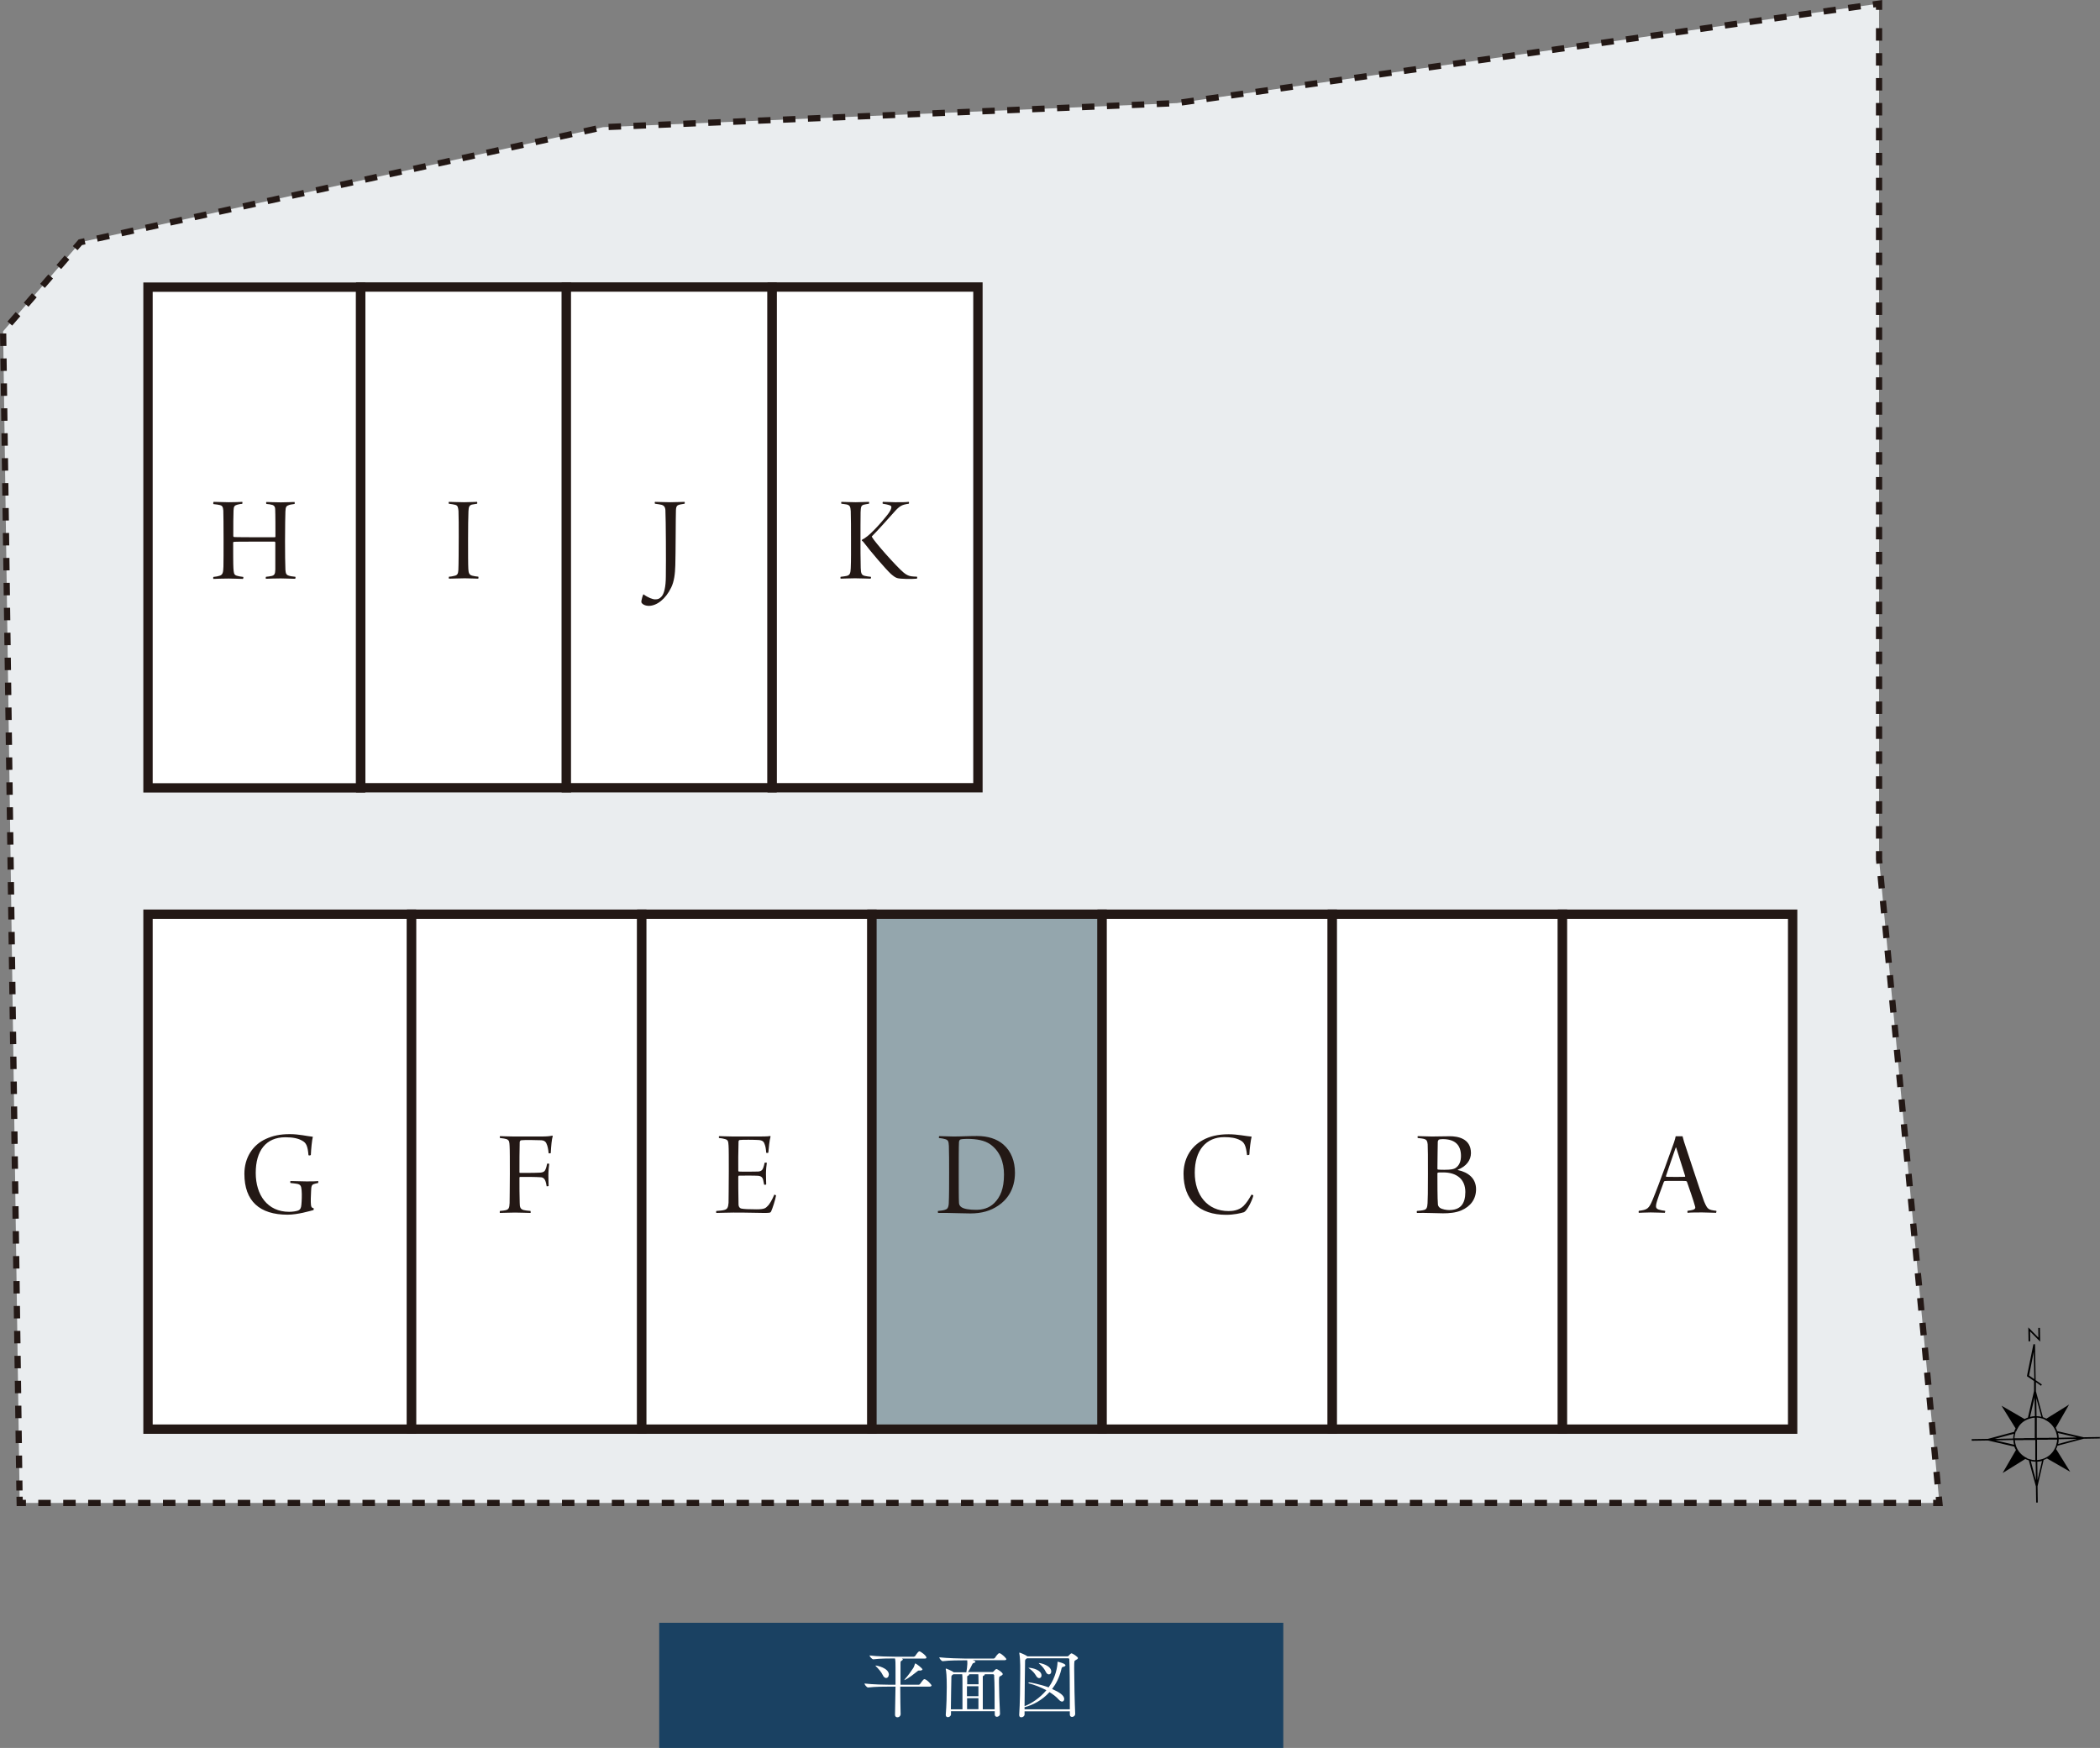 <?xml version="1.0" encoding="UTF-8"?>
<svg id="_レイヤー_1" xmlns="http://www.w3.org/2000/svg" viewBox="0 0 168.42 140.19">
  <rect x="0" y="0" width="168.42" height="140.19" fill="#808080" stroke="none"/>
  <defs>
    <style>
      .cls-1 {
        fill: #231815;
      }

      .cls-2, .cls-3 {
        fill: #fff;
      }

      .cls-2, .cls-4, .cls-5, .cls-6 {
        stroke: #231815;
      }

      .cls-2, .cls-5 {
        stroke-width: .75px;
      }

      .cls-7 {
        fill: #1a4162;
      }

      .cls-4 {
        stroke-dasharray: 1 1;
      }

      .cls-4, .cls-5, .cls-6 {
        stroke-miterlimit: 10;
      }

      .cls-4, .cls-6 {
        fill: none;
        stroke-width: .5px;
      }

      .cls-8 {
        fill: #eaedef;
      }

      .cls-5 {
        fill: #94a6ad;
      }
    </style>
  </defs>
  <g>
    <polygon class="cls-8" points=".25 26.57 1.58 120.54 155.54 120.54 150.7 68.91 150.7 .29 94.38 8.27 48.37 10.2 6.44 19.43 .25 26.57"/>
    <g>
      <polyline class="cls-6" points="1.57 120.04 1.58 120.54 2.08 120.54"/>
      <line class="cls-4" x1="3.07" y1="120.54" x2="154.54" y2="120.54"/>
      <polyline class="cls-6" points="155.04 120.54 155.54 120.54 155.49 120.04"/>
      <polyline class="cls-4" points="155.4 119.04 150.7 68.91 150.7 1.29"/>
      <polyline class="cls-6" points="150.7 .79 150.7 .29 150.21 .36"/>
      <polyline class="cls-4" points="149.22 .5 94.38 8.27 48.37 10.2 6.44 19.43 .25 26.57 1.56 119.54"/>
    </g>
  </g>
  <rect class="cls-2" x="11.87" y="23.03" width="17.05" height="40.16"/>
  <rect class="cls-2" x="11.87" y="73.32" width="21.13" height="41.3"/>
  <rect class="cls-2" x="33.01" y="73.32" width="18.46" height="41.3"/>
  <rect class="cls-2" x="51.47" y="73.32" width="18.46" height="41.3"/>
  <rect class="cls-5" x="69.93" y="73.32" width="18.46" height="41.3"/>
  <rect class="cls-2" x="88.39" y="73.32" width="18.46" height="41.3"/>
  <rect class="cls-2" x="106.85" y="73.32" width="18.46" height="41.3"/>
  <rect class="cls-2" x="125.31" y="73.32" width="18.46" height="41.3"/>
  <rect class="cls-2" x="28.93" y="23.02" width="16.5" height="40.16"/>
  <rect class="cls-2" x="45.42" y="23.02" width="16.5" height="40.16"/>
  <rect class="cls-2" x="61.93" y="23.02" width="16.5" height="40.16"/>
  <polygon points="162.69 107.58 162.82 107.57 162.81 106.78 163.62 107.6 163.6 106.5 163.47 106.5 163.48 107.28 162.67 106.46 162.69 107.58"/>
  <path d="M168.42,115.25l-1.31.02-2.12-.49c-.03-.09-.07-.18-.12-.27l1.07-1.86-1.82,1.13c-.09-.05-.18-.08-.28-.12l-.56-2.08v-.73l.41.29.07-.1-.5-.35-.05-2.88h-.13l-.52,2.56.57.39v.8h0l-.49,2.13c-.09.03-.18.07-.27.12l-1.85-1.07,1.13,1.82c-.05.09-.09.18-.12.28l-2.1.56-1.24.02h-.06v.13l1.31-.02,2.11.49c.03.1.08.19.13.27l-1.07,1.85,1.82-1.13c.09.05.18.08.28.11l.57,2.1.02,1.23v.06h.13l-.02-1.31.49-2.11c.09-.03.18-.08.27-.12l1.86,1.07-1.13-1.82c.05-.09.08-.18.11-.27l2.1-.56,1.24-.02h.06v-.13h0ZM162.73,110.32l.38-1.91.04,2.2s-.42-.29-.42-.29ZM166.59,115.28l-1.48.03c0-.13-.03-.26-.06-.38l1.54.36h0ZM164.87,116.01s-.03.07-.05.11c-.08.17-.18.33-.32.47-.13.14-.29.25-.46.33-.04.02-.07.04-.11.05-.05.02-.09.03-.14.05-.13.04-.27.07-.42.08v-.65s0-.04,0-.04v-.94h.79s.13-.01.13-.01h.69c0,.14-.03.28-.07.41,0,.05-.03.1-.04.14h.01ZM162.57,116.94c-.17-.08-.33-.18-.47-.32-.14-.13-.25-.29-.33-.45-.02-.04-.04-.08-.05-.11-.02-.05-.03-.09-.05-.14-.04-.14-.07-.27-.08-.42h.66s.04-.01.04-.01h.94v.8s0,.13,0,.13v.69c-.14,0-.28-.03-.42-.07-.05-.01-.1-.03-.14-.04s-.07-.03-.11-.05h0ZM161.7,114.8s.03-.08.05-.12c.08-.17.18-.33.31-.47s.29-.25.46-.33c.04-.02.07-.04.11-.05.05-.02.09-.03.14-.05.14-.04.28-.08.42-.08v.66s0,.04,0,.04v.94h-.8s-.13.01-.13.01h-.7c0-.13.03-.27.07-.41,0-.05.03-.1.04-.14h.02ZM164,113.87c.35.16.63.43.8.77.02.04.03.07.05.11.02.05.04.09.05.14.04.13.08.27.08.42h-.65s-.04.01-.04.01h-.94v-.8s0-.13,0-.13v-.7c.14,0,.27.03.41.07.05.01.1.03.14.05.04.01.08.03.11.05h0ZM163.71,113.63c-.12-.03-.25-.05-.38-.05l-.02-1.46.41,1.51h0ZM163.17,112.08l.03,1.5c-.13,0-.26.03-.39.06l.36-1.56ZM161.51,114.99c-.03.13-.05.25-.05.38l-1.48.03s1.53-.41,1.53-.41ZM159.99,115.52l1.48-.03c0,.13.03.26.06.38l-1.54-.36h0ZM162.87,117.18c.13.03.26.05.39.05l.02,1.49-.41-1.54ZM163.41,118.7l-.02-1.47c.13,0,.26-.03.38-.06l-.36,1.54h0ZM165.06,115.82c.03-.13.05-.25.05-.39l1.48-.03-1.53.41h0Z"/>
  <path class="cls-1" d="M132.53,96.25c.58-1.4,1.5-4.01,1.73-4.64.06-.18.11-.36.13-.48h.55c.02.09.07.26.12.44.21.6,1.31,4.02,1.61,4.79.27.63.32.67.98.75.02.03,0,.14-.02.16-.25,0-.8-.03-1.11-.03-.4,0-.94,0-1.18.03,0-.02-.02-.13,0-.16.19-.03.36-.05.49-.1.15-.07.15-.15.11-.27-.11-.43-.47-1.44-.65-1.97,0,0-.06-.05-.08-.05-.1-.01-.32-.01-.86-.01-.61,0-.72,0-.83.01-.03,0-.07.04-.08.07-.19.51-.59,1.57-.62,1.84-.02.17-.03.33.29.4.12.03.22.06.43.08.02.02,0,.14-.02.16-.22,0-.7-.03-1.14-.03s-.75.03-.94.03c-.03,0-.03-.14,0-.16.68-.09.79-.16,1.09-.86h0ZM134.39,92.05c-.17.46-.63,1.83-.78,2.27,0,.04,0,.05.04.06.09.01.32.01.8.01.24,0,.61,0,.68-.01,0,0,.03-.03.02-.06-.22-.71-.57-1.82-.72-2.28h-.04Z"/>
  <path class="cls-1" d="M113.72,91.12c.39,0,.67.03,1.12.03.54,0,.78-.02,1.44-.02.59,0,1.69.15,1.69,1.35,0,.57-.38,1.07-1.05,1.33-.01,0-.01.02,0,.03.84.18,1.46.67,1.46,1.54,0,.79-.44,1.38-1.19,1.7-.45.19-.98.23-1.46.23-.45,0-1.44-.05-2.09-.03-.02-.02-.02-.15,0-.16.2-.02.4-.03.57-.08.19-.05.26-.17.28-.54.02-.31.03-.9.03-2.33s0-2-.02-2.39c-.02-.27-.1-.37-.24-.42-.14-.05-.38-.07-.55-.09-.03-.01-.03-.14,0-.15h0ZM115.39,91.4s-.08.11-.08.16c0,.22-.03,1.42-.03,2.18,0,.02.02.06.04.06.09.01.22.02.51.02.58,0,.77-.06.9-.14.32-.21.44-.56.44-.97,0-.86-.46-1.35-1.46-1.35-.15,0-.28.02-.32.04ZM117.52,95.6c0-1.03-.7-1.57-1.77-1.57-.27,0-.39,0-.43.02-.01.01-.04.02-.04.04,0,.64,0,2.08.04,2.5,0,.1.07.21.15.27.18.14.57.19.75.19.91,0,1.3-.5,1.3-1.45Z"/>
  <path class="cls-1" d="M99.45,91.44c-.35-.18-.75-.24-1.26-.24-1.47,0-2.37,1.06-2.37,2.85s1.01,3.08,2.71,3.08c.3,0,.81-.04,1.19-.4.26-.26.43-.53.65-.92.03,0,.14.04.15.08-.13.49-.52,1.21-.75,1.33-.29.09-.82.21-1.44.21-2.15,0-3.41-1.18-3.41-3.29,0-1.09.48-2.13,1.56-2.71.53-.29,1.19-.46,2.05-.46.73,0,1.38.15,1.85.19-.07.28-.17,1.02-.18,1.44-.03.04-.19.06-.19.02-.09-.76-.22-1.01-.56-1.18Z"/>
  <path class="cls-1" d="M75.32,91.12c.24,0,.89.03,1.15.03.66,0,1.1-.04,1.88-.04.86,0,1.59.22,2.12.68.64.56.93,1.36.93,2.27,0,1.37-.68,2.19-1.32,2.62-.64.44-1.36.64-2.25.64-.6,0-.99-.03-1.88-.04h-.72s-.03-.15,0-.16c.21-.02.4-.04.55-.09.16-.05.28-.11.31-.49.03-.61.03-1.52.03-2.52,0-.62,0-1.75-.02-2.12s-.06-.47-.3-.54c-.13-.04-.29-.07-.5-.09,0-.02,0-.14.02-.15ZM77.11,96.82c.22.15.67.21,1.17.21s1.04-.12,1.47-.55c.47-.48.77-1.13.77-2.27,0-1-.32-1.88-1.11-2.44-.45-.31-1.07-.43-1.86-.43-.21,0-.44.02-.53.05-.04.03-.1.07-.11.21-.02.29-.02,1.65-.02,2.53,0,.93,0,2.01.02,2.33,0,.13.06.27.2.36Z"/>
  <path class="cls-1" d="M57.68,91.12c.23,0,.59.03,1.13.03h1.91c.37,0,.86,0,1.05-.04,0,.01.03.02.03.03-.09.32-.15.94-.18,1.31-.03.02-.14.03-.17,0-.02-.3-.06-.51-.11-.64-.07-.22-.15-.36-.52-.38-.25-.02-1.33-.03-1.49,0-.07,0-.1.09-.1.14-.02.43-.03,2.09-.02,2.31,0,.04.02.08.04.08.25.02,1.26.01,1.55,0,.3-.02.37-.17.43-.35.04-.11.07-.23.09-.35.03-.02.16-.02.18,0-.03.18-.07.57-.07.9,0,.39.02.64.02.83-.03.04-.15.04-.17.01-.03-.18-.04-.23-.07-.35s-.08-.32-.4-.35c-.27-.02-1.28-.02-1.55-.01-.03,0-.05.07-.05.08,0,.27,0,1.62.02,2.21,0,.23.12.33.23.35.2.04.57.06,1.22.06s.73-.11.87-.25c.17-.15.39-.54.55-.93.02,0,.12.04.14.07-.04.28-.29,1.07-.4,1.29-.06.1-.1.11-.59.11-.6,0-1.04-.03-2.43-.03-.64,0-.95.03-1.37.03-.02-.02-.02-.13,0-.16.26-.02.47-.03.64-.08.23-.06.31-.18.34-.57,0-.24.02-1.39.02-2.53,0-.95,0-1.87-.02-2.07-.02-.37-.06-.46-.31-.52-.12-.04-.26-.06-.45-.08-.03-.03-.02-.13.01-.15Z"/>
  <path class="cls-1" d="M40.1,91.12c.17,0,.57.03,1.13.03h2.18c.47,0,.71-.03.88-.07.02,0,.03.02.04.04-.08.24-.13.79-.16,1.36,0,.02-.15.03-.17.01-.03-.36-.1-.62-.16-.74-.06-.19-.22-.29-.42-.3-.31-.02-1.46-.03-1.62,0-.08.01-.12.1-.12.17-.02.42-.02,1.73-.02,2.41,0,.02.03.04.05.04.24,0,1.24,0,1.53-.02.36,0,.46-.13.51-.26.06-.13.1-.31.13-.46.02-.02.16,0,.17.01-.03.2-.07.58-.07.95,0,.31.02.61.02.82,0,.03-.14.04-.16.03-.03-.21-.06-.32-.1-.43-.07-.18-.19-.28-.34-.29-.35-.03-1.51-.04-1.7-.03-.02,0-.04.05-.04.06,0,.61,0,1.55.02,2,0,.37.05.53.33.6.14.03.28.05.54.07,0,.03.02.13,0,.16-.32,0-.73-.03-1.25-.03s-.86.03-1.21.03c-.02-.02,0-.14,0-.16.21-.02.34-.03.46-.06.26-.06.3-.2.32-.57,0-.34.02-1.23.02-2.35s0-1.93-.02-2.23c-.02-.33-.02-.45-.24-.55-.13-.04-.27-.06-.53-.09-.02-.01-.02-.14,0-.15Z"/>
  <path class="cls-1" d="M25.14,97.05c-.27.07-1.25.37-2.08.37-2.23,0-3.46-1.08-3.46-3.28,0-1.28.66-2.32,1.73-2.8.55-.25,1.11-.38,1.92-.38.74,0,1.34.16,1.84.21-.07.27-.14.98-.16,1.46-.03.04-.14.05-.19.02-.06-.74-.19-.99-.48-1.15-.33-.2-.77-.29-1.37-.29-1.57,0-2.38,1.09-2.38,2.86s.94,3.12,2.68,3.12c.28,0,.58-.05.71-.1.18-.07.25-.2.27-.46.03-.31.05-.82.02-1.15-.03-.38-.09-.49-.4-.54-.16-.03-.25-.03-.49-.06-.03-.02-.03-.14,0-.16.36,0,.82.03,1.27.03.48,0,.71,0,.94-.03.02.03.02.14,0,.16-.15.03-.24.05-.32.08-.19.05-.23.18-.24.56-.02.33-.04.88-.01,1.12.03.18.04.21.22.27,0,.03,0,.13-.02.14Z"/>
  <path class="cls-1" d="M17.13,40.25c.29,0,.82.03,1.21.03.57,0,.81-.02,1.09-.03.02.03.02.14-.01.16-.12,0-.3.04-.4.07-.2.06-.28.12-.29.46-.02.43-.02,1.13-.02,2.05,0,.04.02.07.05.08.03,0,.16.02,1.75.02.88,0,1.43,0,1.54,0,.01,0,.04-.04.04-.05,0-.52,0-1.84-.02-2.2,0-.17-.07-.29-.21-.34-.17-.05-.32-.07-.49-.08-.03-.03-.04-.13,0-.16.21,0,.63.03,1.15.03.48,0,.94-.03,1.1-.03.02.03.03.13,0,.16-.18.03-.32.04-.43.08-.21.07-.29.13-.3.53-.01.38-.03,1.11-.03,2.38,0,.82.01,1.95.03,2.28.02.3.07.41.25.47.13.05.26.07.55.1.02.03.01.13-.02.16-.38,0-.68-.03-1.15-.03s-.95.02-1.19.03c-.03-.04-.02-.13,0-.16.17-.02.3-.03.47-.07.21-.06.27-.15.28-.52v-2.16s-.02-.07-.05-.07c-.15,0-1.05,0-1.55,0-.82,0-1.64,0-1.74.02-.02,0-.04.05-.04.06,0,.53,0,1.81.02,2.05.03.34.02.53.26.6.14.04.24.07.53.1.02.03,0,.15-.03.16-.28,0-.68-.03-1.14-.03s-.99.02-1.22.03c-.03-.02-.03-.13,0-.16.21-.02.36-.05.48-.09.28-.08.3-.28.32-.75.01-.32.01-1.3.01-2.16,0-.97-.01-2.15-.02-2.32-.02-.3-.1-.4-.26-.44-.15-.04-.28-.05-.53-.08-.03-.03-.02-.13,0-.16h0Z"/>
  <path class="cls-1" d="M36,40.25c.23,0,.71.03,1.21.03s.83-.03,1.05-.03c.02.03.03.12,0,.15-.16.03-.33.05-.42.07-.22.07-.25.2-.27.54-.02.38-.03,1.38-.03,2.24,0,1.08,0,2.04.02,2.37.02.29.04.48.31.55.13.04.31.06.49.08.03.03,0,.14,0,.16-.28,0-.63-.03-1.08-.03-.58,0-.78.03-1.27.03-.03-.03-.02-.13,0-.16.15,0,.33-.04.44-.07.25-.05.29-.19.31-.46.02-.29.03-1.8.03-2.71,0-.81,0-1.57-.02-2.03-.03-.23-.03-.43-.25-.49-.11-.03-.28-.06-.52-.09-.03-.02-.02-.13,0-.15h0Z"/>
  <path class="cls-1" d="M51.44,48.19c.02-.14.1-.42.16-.53.38.28.75.41.94.41.24,0,.35-.05.51-.22.21-.22.35-.77.35-1.63.02-1.22,0-4.63-.03-5.12,0-.25,0-.52-.3-.61-.15-.04-.28-.05-.54-.09-.02-.02-.03-.13,0-.15.3,0,.71.03,1.24.03.5,0,.84-.03,1.13-.03.02.02.03.13,0,.15-.29.04-.42.07-.53.12-.14.08-.15.23-.16.41-.02.46-.02,3.56-.05,4.41-.02.68-.09,1.29-.33,1.78-.45.94-1.17,1.47-1.79,1.47-.29,0-.53-.12-.6-.28v-.12Z"/>
  <path class="cls-1" d="M69.03,45.55c.01.46.08.58.34.64.16.04.3.05.47.07.03.03.01.13-.02.15-.31,0-.79-.03-1.25-.03-.42,0-1.02.03-1.15.03-.02-.02-.02-.13,0-.15.23-.03.35-.04.48-.07.28-.06.31-.25.33-.62.03-.58.02-1.58.02-2.4,0-.76,0-1.6-.02-2.17-.02-.39-.09-.48-.32-.54-.12-.03-.32-.04-.43-.06-.02-.02-.02-.12,0-.15.24,0,.63.03,1.15.03.39,0,.83-.03,1.06-.03.02.02.02.13,0,.15-.14.02-.36.06-.43.08-.21.07-.22.2-.24.6-.01.43-.01,1.72-.01,2.08,0,.85,0,1.66.02,2.39ZM69.92,43.05c.2.39,1.97,2.39,2.56,2.88.13.11.22.16.33.21.17.08.35.1.73.11.03.02.02.15-.01.16-.41.04-1.36.03-1.58-.05-.14-.04-.29-.15-.5-.33-.45-.42-1.66-1.84-2.18-2.53-.04-.06-.1-.11-.15-.14,0,0,.01-.07.03-.09.47-.18,1.39-1.18,2.06-2.03.19-.26.28-.43.28-.57,0-.07-.05-.13-.21-.17-.12-.03-.25-.07-.48-.1-.03-.02-.02-.13.01-.15.36,0,.62.03.98.03.54,0,.81,0,1.09-.03.03.02.04.13,0,.15-.53.08-.71.15-1.16.66-.6.67-1.3,1.46-1.8,1.96v.03h0Z"/>
  <rect class="cls-7" x="52.87" y="130.15" width="50.05" height="10.04"/>
  <g>
    <path class="cls-3" d="M74.71,135.19s-.03.08-.14.08h-2.37c0,.89.02,1.83.03,2.22h0c0,.1-.09.24-.26.24-.1,0-.19-.06-.19-.2h0c.01-.32.03-1.34.04-2.26h-.43c-.34,0-1.22,0-1.77.07h0c-.11,0-.29-.24-.29-.32.63.08,1.74.1,2.09.1h.4v-1.41c0-.32,0-.5-.04-.7h-.09c-.33,0-1.12,0-1.65.07h0c-.11,0-.3-.23-.3-.31.61.08,1.64.1,1.99.1h1.56s.08-.02.1-.05c.17-.25.28-.38.34-.38.11,0,.57.35.57.5,0,.04-.02.08-.13.08h-1.86.02c.05.03.08.05.08.07,0,.03-.04.06-.08.09-.1.06-.11.04-.11.29v1.65h1.46s.08-.02.1-.05c.11-.16.28-.4.35-.4.18,0,.59.44.59.53h0ZM71.28,134.32c0,.15-.1.26-.21.26-.09,0-.2-.07-.28-.25-.08-.19-.36-.52-.53-.68-.04-.04-.05-.05-.05-.07h.02c.1,0,1.06.19,1.06.74h0ZM73.98,133.9s-.05.08-.16.08h-.11c-.07,0-.1.03-.15.07-.7.57-1,.7-1.04.7h0s.02-.04.06-.09c.21-.23.49-.61.65-.86.08-.12.11-.25.14-.33.01-.04.02-.06.03-.06.07,0,.59.39.59.5h0Z"/>
    <path class="cls-3" d="M80.71,133.08s-.03.07-.13.07h-2.57c.11.03.22.08.22.13,0,.04-.04.07-.15.1-.07.02-.09.07-.11.11-.09.19-.23.46-.34.61h1.97s.07-.02.09-.05c.03-.04.16-.19.22-.19.09,0,.51.28.51.4,0,.07-.08.11-.19.17-.11.05-.11.06-.11.53,0,.61.04,1.66.08,2.48h0c0,.16-.13.25-.25.25-.09,0-.17-.06-.17-.19v-.26h-3.51v.25c0,.14-.14.23-.25.23-.09,0-.17-.05-.17-.18v-.02c.06-.75.08-1.58.08-2.22,0-.9-.04-1.25-.08-1.42v-.04s0-.02.01-.02c.05,0,.48.19.6.28l.02.02h1.02c.04-.2.08-.55.08-.67,0-.1,0-.2-.01-.29h-.2c-.34,0-1.23,0-1.76.07h0c-.11,0-.28-.23-.28-.31.62.07,1.72.1,2.07.1h2.29s.08-.02.1-.05c.05-.08.25-.38.35-.38h.04c.18.07.54.4.54.51v-.02ZM77.18,134.28h-.73l-.05.04c-.1.07-.1.1-.1.26,0,.46-.04,1.54-.04,2.51h.93v-1.91c0-.61,0-.76-.02-.9h.01ZM78.46,135.24h-.91v.8h.92v-.8h0ZM77.56,136.2v.88h.91v-.88h-.92,0ZM78.45,134.28h-.74s.02.02.02.03c0,.02-.02.05-.07.07-.09.04-.09.05-.09.14v.56h.91c0-.65-.02-.78-.02-.8h-.01ZM79.74,134.36s-.04-.08-.08-.08h-.7s.02.02.02.03c0,.02-.02.05-.07.07-.09.04-.09.05-.09.14v2.57h.95c0-.94,0-2.08-.04-2.72h.01Z"/>
    <path class="cls-3" d="M86.45,132.98c0,.07-.08.11-.19.17-.1.05-.11.05-.11.65,0,.92.04,2.83.08,3.65h0c0,.16-.13.25-.25.25-.1,0-.18-.06-.18-.19v-.26h-3.63v.25c0,.14-.14.23-.26.23-.1,0-.17-.05-.17-.18v-.02c.06-.88.08-2.28.08-3.32v-.65c0-.17-.02-.71-.07-.96v-.04s0-.02.01-.02c.04,0,.46.17.61.28l.02.02h3.23s.07-.02.09-.05c.01,0,.14-.19.23-.19.06,0,.52.27.52.4v-.02ZM85.8,136.38c0-1.27-.01-2.73-.04-3.3,0-.04-.04-.08-.08-.08h-3.32l-.05.04c-.1.07-.1.1-.1.26,0,.45-.04,2.22-.04,3.54.56-.22,1.22-.65,1.75-1.28-.43-.23-.93-.43-1.4-.55-.03,0-.04-.02-.04-.04s.02-.04.05-.04c.08,0,.92.16,1.57.4.59-.82.71-1.71.71-1.99q0-.07.01-.07s.63.14.63.29c0,.05-.05.09-.16.12s-.13,0-.19.28c-.15.59-.4,1.08-.72,1.5.59.26.97.52.97.8,0,.12-.07.21-.17.21-.08,0-.17-.05-.28-.17-.17-.2-.43-.4-.73-.59-.58.64-1.32,1.04-2,1.21v.17h3.63v-.71h0ZM83.53,134.37c0,.13-.08.22-.19.22-.08,0-.18-.06-.26-.21-.09-.16-.28-.39-.53-.56-.04-.03-.07-.05-.07-.06,0,0,.01,0,.04,0,.26,0,1.01.17,1.01.62ZM84.31,134.06c0,.14-.08.23-.19.23-.09,0-.19-.07-.26-.23-.08-.17-.25-.41-.49-.61-.04-.03-.06-.05-.06-.07,0,0,.01,0,.03,0,.14,0,.97.2.97.68h0Z"/>
  </g>
</svg>